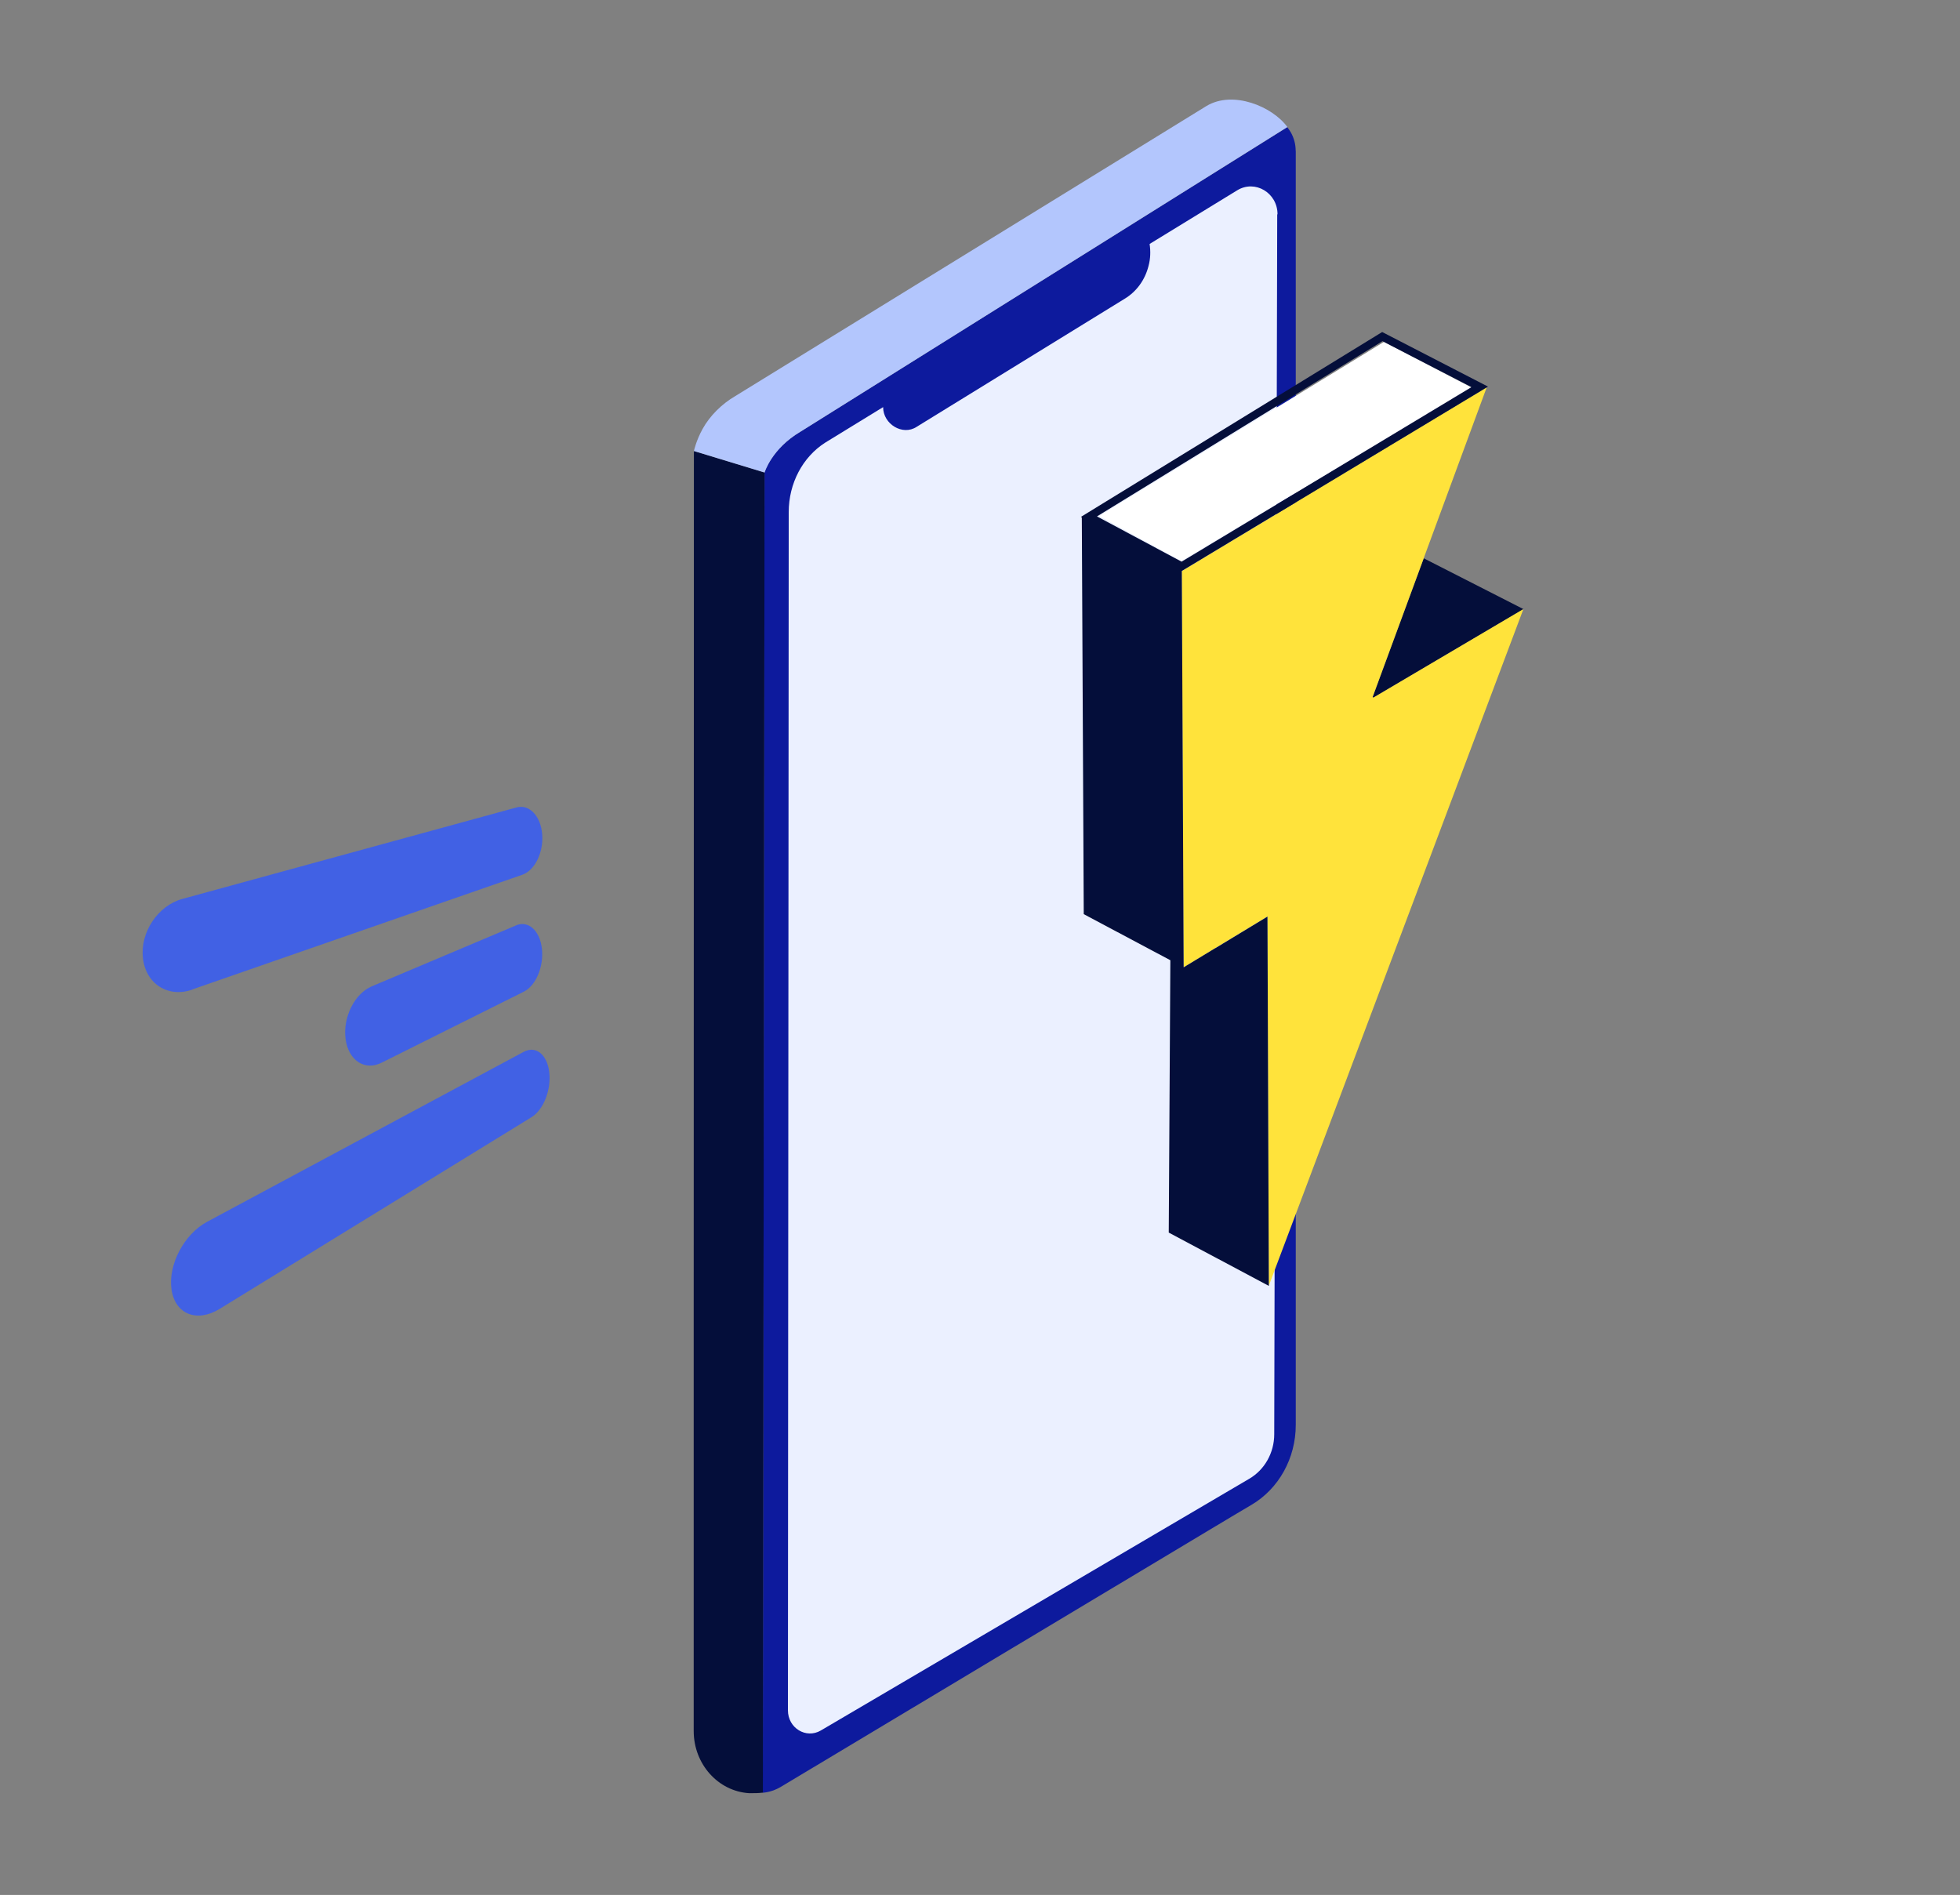 <svg xmlns="http://www.w3.org/2000/svg" fill="none" viewBox="48.384 61.632 173.376 167.616" style="max-height: 500px" width="173.376" height="167.616">
<rect x="48.384" y="61.632" width="173.376" height="167.616" fill="#808080" stroke="none"/>
<g clip-path="url(#clip0_8516_5406)">
<g clip-path="url(#clip1_8516_5406)">
<path fill="#0D1A9D" d="M163.003 74.969V187.676C163.003 190.616 161.504 193.323 159.07 194.751L157.351 195.769L117.473 219.675C117.006 219.955 116.441 220.161 115.859 220.207L115.912 179.723L116.009 103.43C116.009 103.43 116.6 101.358 119.184 99.818C119.193 99.818 162.254 72.878 162.254 72.878C162.36 73.018 162.466 73.176 162.563 73.335C162.845 73.83 162.995 74.39 162.995 74.969H163.003Z"/>
<path fill="#EBF0FF" d="M161.363 80.597L161.222 139.145L161.143 169.454L161.099 188.497C161.099 190.131 160.252 191.643 158.885 192.437L120.992 214.7C119.687 215.465 118.082 214.485 118.082 212.917L118.152 106.931C118.152 104.392 119.378 102.058 121.389 100.779L126.503 97.643C126.503 99.155 128.232 100.2 129.466 99.388L147.888 88.047C148.929 87.412 149.67 86.385 149.978 85.162C150.155 84.509 150.172 83.855 150.075 83.211L157.818 78.469C159.397 77.498 161.39 78.684 161.39 80.588L161.363 80.597Z"/>
<path fill="#040E3A" d="M116.017 103.421L115.92 179.714L115.867 220.198C115.479 220.245 115.038 220.254 114.632 220.245C111.907 220.067 109.747 217.678 109.747 214.747V177.772L109.764 101.526L116.017 103.421Z"/>
<path fill="#B3C6FD" d="M162.262 72.868L119.192 99.817C116.644 101.32 116.018 103.421 116.018 103.43L109.765 101.526C109.765 101.526 109.959 100.611 110.532 99.575C111.176 98.408 112.234 97.362 113.416 96.672L155.101 71.011C157.438 69.601 160.931 71.039 162.262 72.868Z"/>
<path fill="#4161E4" d="M94.707 154.672L66.697 169.708C64.674 170.796 63.237 173.497 63.556 175.699C63.876 177.888 65.805 178.636 67.801 177.416L95.398 160.453C96.463 159.798 97.155 158.028 96.969 156.468C96.782 154.908 95.784 154.095 94.707 154.672Z"/>
<path fill="#4161E4" d="M94.028 143.49L81.267 148.878C79.751 149.52 78.699 151.617 78.952 153.531C79.205 155.445 80.655 156.376 82.146 155.629L94.72 149.349C95.798 148.812 96.503 147.108 96.317 145.522C96.131 143.935 95.106 143.018 94.015 143.49H94.028Z"/>
<path fill="#4161E4" d="M65.394 149.153L94.588 139.007C95.706 138.614 96.477 137.014 96.344 135.415C96.211 133.802 95.2 132.741 94.069 133.055L64.515 141.144C62.36 141.733 60.763 144.093 61.029 146.387C61.282 148.681 63.278 149.914 65.394 149.166V149.153Z"/>
</g>
<path fill="#040E3A" d="M169.81 123.257C169.789 123.307 169.846 123.349 169.895 123.328L183.145 115.511L174.326 111.016L169.817 123.257H169.81Z"/>
<path fill="white" d="M152.879 111.267L145.625 107.274L170.808 91.871L178.632 95.945L152.879 111.267Z"/>
<path fill="#FFE33B" d="M169.81 123.257L174.319 111.016L179.893 95.899L152.918 112.145V112.245L153.082 147.2L155.879 145.503L160.495 142.705L160.615 175.374L183.138 115.511L169.888 123.328C169.846 123.357 169.789 123.307 169.803 123.257H169.81Z"/>
<path fill="#040E3A" d="M155.886 145.496L153.088 147.193L152.925 112.237V112.138L179.9 95.892L180.006 95.828L170.648 91L144 107.352L144.078 107.395L144.249 142.492L151.91 146.568L151.768 170.659L160.622 175.374L160.501 142.705L155.886 145.503V145.496ZM178.551 95.871L152.904 111.314L145.42 107.31L170.676 91.809L178.551 95.871Z"/>
</g>
<defs>
<clipPath id="clip0_8516_5406">
<rect fill="white" height="288" width="288"/>
</clipPath>
<clipPath id="clip1_8516_5406">
<rect transform="translate(9 -11)" fill="white" height="288" width="288"/>
</clipPath>
</defs>
</svg>